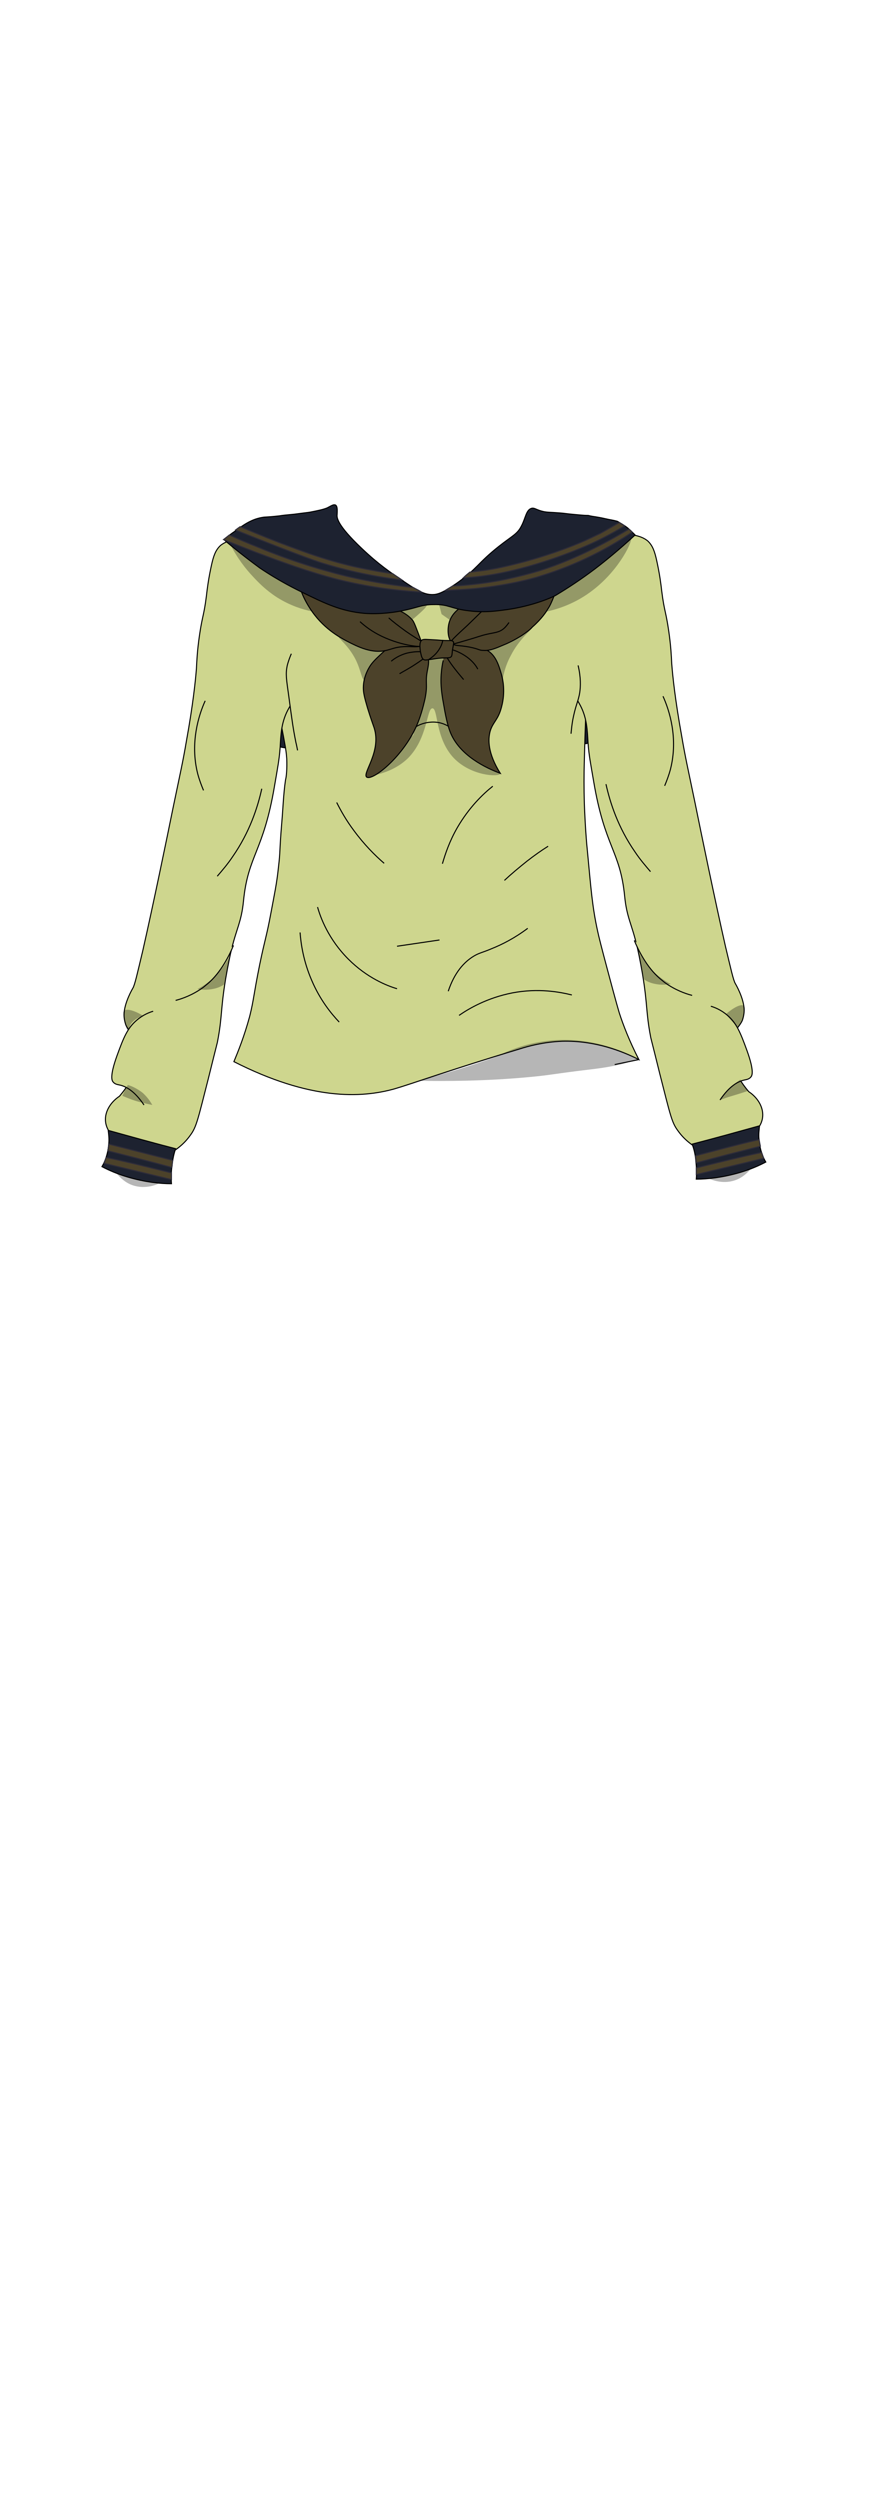 <?xml version="1.0" encoding="utf-8"?>
<!-- Generator: Adobe Illustrator 27.9.0, SVG Export Plug-In . SVG Version: 6.00 Build 0)  -->
<svg version="1.1" id="Long_Top_School-Girl__x28_b0h1w1s1_x29_"
	 xmlns="http://www.w3.org/2000/svg" xmlns:xlink="http://www.w3.org/1999/xlink" x="0px" y="0px" viewBox="0 0 210 600"
	 style="enable-background:new 0 0 210 600;" xml:space="preserve">
<style type="text/css">
	.st0{fill:#1D2230;stroke:#000000;stroke-width:0.25;stroke-miterlimit:10;}
	.st1{fill:#CED68E;stroke:#000000;stroke-width:0.25;stroke-miterlimit:10;}
	.st2{opacity:0.3;fill:#0C0C0C;enable-background:new    ;}
	.st3{opacity:0.3;}
	.st4{fill:#4C422A;stroke:#000000;stroke-width:0.25;stroke-miterlimit:10;}
	.st5{fill:#4C422A;stroke:#2E2C3A;stroke-width:0.25;stroke-miterlimit:10;}
</style>
<path id="Back_00000164505578975690251370000011082730389340210819_" class="st0" d="M55,172.7c2.2,4.3,8.4,9.2,48.5,8.2
	c29.4-0.8,44.2-1.3,48-8.2c6.9-12.4-6.8-37.3-19.6-38.2c-11.1-0.8-14.6,17-28.3,17.6c-15.8,0.7-23.3-22.6-34.5-19.5
	c-8.8,2.4-12.3,18.8-13.5,24.8C53.9,164.9,53.1,168.9,55,172.7z"/>
<g id="Base_00000061442100478687391810000011526355681842664881_">
	<path id="Main_Color_00000179607578735703531720000010150982962536689032_" class="st1" d="M140.2,131.4
		c-10,4.2-22.3,11.7-28.7,11.9c-0.3,0-2.8,0.1-6.3,0.2c-3.7,0.1-6.4,0.3-6.6,0.3c-16.9-6.5-22.7-8.9-24.2-9.6
		c-1.3-0.6-2.6-1.2-3.9-1.8c-1.6-0.8-1.9-1-2-1c0,0,0,0-0.1,0c-1.3,0.2-8.3,17.8-3.5,32.8c2,6.3,2.6,9.1,3.6,14.7
		c0.1,0.6,0.3,1.7,0.4,3.2c0.1,2.5-0.1,4.4-0.3,5.1c-0.5,3.4-0.6,6.9-0.9,10.3c-0.6,7.2-0.3,6.5-0.8,10.7c-0.4,3.9-1,6.6-1.8,10.9
		c-1.1,5.9-1.4,6.1-2.7,12.4c-1.5,7.4-1.4,8.4-2.4,12.4c-1.3,4.8-2.8,8.5-3.8,10.9c18.3,9.3,30.6,8.8,38.7,6.5
		c3.8-1.1,13.5-4.6,29.8-9.5c2.5-0.8,5.9-1.7,10.4-1.9c7.9-0.2,14.4,2.4,18.4,4.4c-2.3-4.5-3.8-8.4-4.7-11.2
		c-0.2-0.7-0.7-2.3-2.8-10.2c-1.5-5.6-2.2-8.4-2.4-9.4c-1.3-5.9-1.6-10.2-2.4-18.6c-0.3-2.8-0.6-6.8-0.8-12.1
		c-0.1-3.7-0.1-6.8,0-10.3c0.1-3.9,0.2-7.2,0.3-9.7"/>
	<path id="Main_Color_00000010282856307223973370000007851602050603941264_" class="st1" d="M138.4,167.6c0.2,0.2,0.4,0.6,0.7,1.1
		c2,3.4,2,6.6,2.2,9.7c0.2,2.8,0.6,4.8,1.3,8.9c2.7,16.2,6.4,16.7,7.5,27.9c0.5,5,1.7,6.6,2.9,11.7c0.2,0.7,0.8,3.5,1.4,7
		c1.2,7.3,0.8,9,1.9,14.8c0.1,0.6,0.1,0.4,2.2,8.9c2.6,10.2,2.9,11.8,4.4,13.8c1.2,1.7,3.5,4.1,8,5.8c4.3-2.7,6.9-4.5,6.7-4.8
		c-0.2-0.3-2.5,0.4-2.4,0.7c0,0.3,4,0.6,6.3-1.6c0.2-0.2,1.4-1.3,1.7-3.1c0.4-2.3-0.9-4.8-3.3-6.4c-1.9-2.2-3-4.3-3.7-5.8
		c-1.3-3.1-2.1-4.7-1.4-6.3c0.7-1.4,3.1-3.7,3.6-5.1c0.2-0.6,0.3-1.2,0.3-1.2c0,0,0.1-0.5,0.1-1.1c0-2.9-2.1-6.4-2.1-6.4
		c-0.5-0.8-1.1-3.6-2.4-9c-2.5-11-5.8-27-7.3-34.4c-1.8-8.7-2.3-10.7-3.2-16c-1.6-8.8-2.2-14.7-2.4-17.4c-0.1-2-0.2-4.2-0.7-7.7
		c-0.7-4.9-1.1-4.9-1.7-9.7c-0.2-1.8-0.5-4.1-1.2-7.3c-0.5-2.3-1-3.7-2.2-4.8c-0.4-0.3-1.4-1.1-3.6-1.4c-5-0.7-10,2-11.8,3"/>
	<path class="st1" d="M147.7,255.5c1.9-0.4,3.9-0.8,5.8-1.2"/>
	<path class="st1" d="M138.9,159.7c0.7,2.9,0.6,5.1,0.4,6.5c-0.3,1.9-0.9,2.9-1.5,5.7c-0.4,1.8-0.5,3.3-0.6,4.2"/>
	<path class="st1" d="M173,264c2.3-3.4,4.4-4.5,5.9-4.8c0.5-0.1,1.1-0.2,1.5-0.7c0.3-0.3,0.9-1.3-0.9-6.3c-1.6-4.4-2.5-6.6-4.7-8.5
		c-1.5-1.3-3-1.9-4-2.2"/>
	<path class="st1" d="M152.4,225.7c0.9,2.2,3,6.5,6.2,9.2c0.5,0.4,1.1,0.9,1.1,0.9c2.5,1.8,5,2.7,6.6,3.1"/>
	<path class="st1" d="M159.3,167.1c1.5,3.3,3.7,10,1.8,17.5c-0.4,1.5-0.9,2.8-1.4,4"/>
	<path class="st1" d="M145.6,188.2c1,4.5,2.9,10.4,7,16.3c1.2,1.8,2.5,3.3,3.7,4.7"/>
	<path class="st1" d="M100,174.4c0.6-0.4,2.1-1.1,4.1-1.1c2.1,0,3.5,0.9,4.1,1.3"/>
	<path class="st1" d="M118.4,188.7c-2.4,1.9-5.7,5.1-8.5,9.9c-1.9,3.3-2.9,6.3-3.6,8.7"/>
	<path class="st1" d="M80.9,192.6c1,2,2.3,4.3,4.1,6.7c2.5,3.4,5.1,6,7.3,7.9"/>
	<path class="st1" d="M76.3,217.7c0.7,2.5,2.6,7.7,7.4,12.5c4.5,4.5,9.3,6.4,11.7,7.1"/>
	<path class="st1" d="M110.3,243.7c2.3-1.6,6.7-4.2,12.8-5.4c6.3-1.2,11.5-0.2,14.3,0.5"/>
	<path class="st1" d="M107.7,237.9c1.5-4.5,3.8-7,6.1-8.4c1.3-0.8,2.2-0.9,4.3-1.8c2.5-1,5.5-2.5,8.7-4.9"/>
	<path class="st1" d="M72.1,223.8c0.2,2.7,0.8,6.9,2.8,11.5c2,4.7,4.7,8,6.6,10"/>
	<path class="st1" d="M131.7,203.1c-1.6,1-3.3,2.2-5.1,3.6c-2,1.6-3.8,3.1-5.4,4.6"/>
	<path class="st1" d="M95.4,227.1c3.4-0.5,6.8-1,10.2-1.5"/>
	<path id="Main_Color_00000131351357880910353500000005208897259527740054_" class="st1" d="M70.2,168.7c-0.2,0.2-0.4,0.6-0.7,1.1
		c-2,3.4-2,6.6-2.2,9.7c-0.2,2.8-0.6,4.8-1.3,8.9c-2.7,16.2-6.4,16.7-7.5,27.9c-0.5,5-1.7,6.6-2.9,11.7c-0.2,0.7-0.8,3.5-1.4,7
		c-1.2,7.3-0.8,9-1.9,14.8c-0.1,0.6-0.1,0.4-2.2,8.9c-2.6,10.2-2.9,11.8-4.4,13.8c-1.2,1.7-3.5,4.1-8,5.8c-4.3-2.7-6.9-4.5-6.7-4.8
		c0.2-0.3,2.5,0.4,2.4,0.7c0,0.3-4,0.6-6.3-1.6c-0.2-0.2-1.4-1.3-1.7-3.1c-0.4-2.3,0.9-4.8,3.3-6.4c1.9-2.2,3-4.3,3.7-5.8
		c1.3-3.1,2.1-4.7,1.4-6.3c-0.7-1.4-3.1-3.7-3.6-5.1c-0.2-0.6-0.3-1.2-0.3-1.2c0,0-0.1-0.5-0.1-1.1c0-2.9,2.1-6.4,2.1-6.4
		c0.5-0.8,1.1-3.6,2.4-9c2.5-11,5.8-27,7.3-34.4c1.8-8.7,2.3-10.7,3.2-16c1.6-8.8,2.2-14.7,2.4-17.4c0.1-2,0.2-4.2,0.7-7.7
		c0.7-4.9,1.1-4.9,1.7-9.7c0.2-1.8,0.5-4.1,1.2-7.3c0.5-2.3,1-3.7,2.2-4.8c0.4-0.3,1.4-1.1,3.6-1.4c5-0.7,10,2,11.8,3"/>
	<path class="st1" d="M34.6,265.2c-2.3-3.4-4.4-4.5-5.9-4.8c-0.5-0.1-1.1-0.2-1.5-0.7c-0.3-0.3-0.9-1.3,0.9-6.3
		c1.6-4.4,2.5-6.6,4.7-8.5c1.5-1.3,3-1.9,4-2.2"/>
	<path class="st1" d="M56.1,226.9c-0.9,2.2-3,6.5-6.2,9.2c-0.5,0.4-1.1,0.9-1.1,0.9c-2.5,1.8-5,2.7-6.6,3.1"/>
	<path class="st1" d="M49.3,168.2c-1.5,3.3-3.7,10-1.8,17.5c0.4,1.5,0.9,2.8,1.4,4"/>
	<path class="st1" d="M62.9,189.3c-1,4.5-2.9,10.4-7,16.3c-1.2,1.8-2.5,3.3-3.7,4.7"/>
	<path class="st1" d="M70,156.9c-0.3,0.7-0.7,1.7-1,2.9c-0.4,2-0.2,3.1,0.4,7.4c0.8,5.9,1,7.5,1.7,11c0.2,0.8,0.3,1.4,0.4,1.9"/>
</g>
<g id="Shadows_00000141436048839344849400000011492853102190030251_">
	<path class="st2" d="M153.5,254.2c-3.6-1.9-12.7-6.1-23.9-4.1c-4.1,0.7-7.6,2.1-10.1,3.4c-3.2,1.2-6.6,2.3-10.2,3.4
		c-3,0.9-5.9,1.7-8.7,2.5c6.2,0.1,16,0.1,26.6-0.9c5.4-0.5,5.2-0.7,14.4-1.8c1.6-0.2,4.5-0.5,8.2-1.4
		C151.3,254.8,152.6,254.5,153.5,254.2z"/>
	<path class="st2" d="M170.4,282.9c0.5,0.2,3.6,1.6,6.9,0.1c1.7-0.8,2.7-2,3.2-2.6"/>
	<path class="st2" d="M55.2,130.4c1.8,3.6,3.9,6.2,5.5,7.9c1.3,1.4,3.1,3.3,5.9,5.1c3.2,2,6.2,2.9,8.2,3.3c-0.7-1.5-1.3-3-2-4.4
		c-2.3-1.1-4.8-2.4-7.3-4C61.4,135.5,58,132.8,55.2,130.4z"/>
	<path class="st2" d="M131.2,146.8c2.9-0.6,7.2-2,11.3-5.2c6.5-5,9.8-12.2,9.1-12.7c-0.5-0.4-3,3-9.2,7.8c-3.7,2.9-7,5-9.2,6.3"/>
	<path class="st2" d="M96.5,146.7c0,0.2,0.5,0.3,1.4,1c0.6,0.4,1,0.8,1.2,1c3.1-2.6,3.6-3.3,3.4-3.6c-0.1-0.2-0.7,0.1-2.4,0.6
		C97.8,146.3,96.5,146.3,96.5,146.7z"/>
	<path class="st2" d="M106.1,147.4c-0.2-0.8-0.4-1.5-0.6-2.3c1.6,0.4,3.2,0.7,4.7,1.1c-0.4,0.3-0.9,0.7-1.4,1.4
		c-0.3,0.4-0.5,0.8-0.7,1.2"/>
	<path class="st2" d="M89.7,186.1c2.5-0.5,5.7-1.6,8.3-4.1c4.8-4.8,4.5-12,5.9-12s0.6,7.1,5.1,11.9c4.2,4.4,10.9,4.6,11.2,3.8
		c0.4-1-8.3-3.2-12-11.1c-1.4-3-1.8-6.1-1.9-7.4c-0.4-3.9,0.1-7.2,0.6-9.3c-1.3,0.1-2.6,0.3-3.8,0.4c-0.4,2.4-0.8,5-1.3,7.6
		c-0.8,3.7-1.6,7.2-2.5,10.5"/>
	<path class="st2" d="M120.8,163.1c0.2-1.4,0.7-3.5,1.9-5.7c2-4,5.1-6.3,4.9-6.5s-2.4,2.5-6.4,3.8c-2.2,0.7-4,0.6-4.2,1.4
		c-0.1,0.6,0.9,1.3,1.9,1.8"/>
	<path class="st2" d="M81.4,152.8c0.3-0.4,2.6,2.1,6.5,2.8c2.4,0.4,4.3,0,4.5,0.6c0.2,0.5-1,1-2.2,2.5c-2,2.4-1.9,4.6-2.6,4.5
		c-0.7,0-0.8-2.1-2.1-4.8C83.7,154.8,81.1,153.1,81.4,152.8z"/>
	<path class="st3" d="M173,264c0.7-0.2,1.3-0.5,2-0.7c1.7-0.5,3.3-1,4.8-1.5c-0.6-0.9-1.3-1.8-1.9-2.7c-0.7,0.5-1.5,1.1-2.4,1.9
		C174.4,262.2,173.6,263.2,173,264z"/>
	<path class="st3" d="M154.8,235.1c0.6,0.4,1.4,0.8,2.4,1c1.7,0.4,3.2,0.2,4,0.1c-0.8-0.4-1.6-0.9-2.4-1.5c-2.8-2.1-4.5-4.6-5.4-6.4
		C153.8,230.6,154.3,232.9,154.8,235.1z"/>
	<path class="st3" d="M174.4,243.4c2-1.7,3.7-2.5,4.3-2c0.6,0.5,0,2.4-0.3,3.2c-0.4,0.9-0.9,1.5-1.2,1.9
		C176.2,245.5,175.3,244.5,174.4,243.4z"/>
	<path class="st2" d="M38.1,284.1c-0.5,0.2-3.6,1.6-6.9,0.1c-1.7-0.8-2.7-2-3.2-2.6"/>
	<path class="st3" d="M36.6,265.2c-0.9-0.2-1.9-0.4-3-0.7c-1.6-0.4-3-1-4.2-1.5c0.4-0.9,0.8-1.7,1.3-2.6c0.8,0.2,2.2,0.8,3.6,1.9
		C35.5,263.4,36.2,264.5,36.6,265.2z"/>
	<path class="st3" d="M53.8,236.3c-0.6,0.4-1.4,0.8-2.4,1c-1.7,0.4-3.2,0.2-4,0.1c0.8-0.4,1.6-0.9,2.4-1.5c2.8-2.1,4.5-4.6,5.4-6.4
		C54.7,231.7,54.3,234,53.8,236.3z"/>
	<path class="st3" d="M34.4,243.8c-2.1-1.3-4-1.8-4.6-1.2c-0.3,0.4-0.1,1.3,0.3,3.2c0.3,1.1,0.4,1.4,0.6,1.4c0.2,0,0.4-0.7,0.6-1.2
		C31.7,245.3,32.5,244.4,34.4,243.8z"/>
</g>
<g id="Bow_00000099621619649966363170000005473899205926626238_">
	<path class="st4" d="M92.4,156.2c-1.4,1.3-2.3,2.1-3.1,3.1c-0.4,0.5-2,2.8-2,5.8c0,1.2,0.3,2.4,1,4.8c0.8,2.6,1.3,3.9,1.6,4.8
		c1.8,5.7-2.9,10.9-1.8,11.8c1.3,1,8.5-4.6,11.9-12.1c1.4-3.1,2-6.3,2.1-6.6c0.8-3.9-0.1-3.7,0.7-7.4c0.1-0.7,0.4-1.9-0.1-3.2
		c-0.1-0.3-0.5-1.2-1.2-2c-1.9-1.8-5.1-1.6-7.2-0.4C93.9,154.9,93.4,155.3,92.4,156.2z"/>
	<path class="st4" d="M106.5,158.5c-0.2,0.8-0.4,2-0.5,3.4c-0.1,1.6-0.1,3.5,0.6,7.2c0.4,2.4,0.9,4.8,1.5,6.4
		c2.2,5.9,8.9,8.9,12.1,10.1c-3-4.8-3-8.1-2.4-10.2c0.7-2.2,1.9-2.6,2.7-5.7c1-3.7,0.3-6.7,0-7.8c-0.6-2-1.3-4.7-3.6-5.9
		c-1.5-0.8-2.2-0.1-4.9-1.4c-0.8-0.4-1.7-0.9-2.8-0.9c-1,0-1.7,0.4-2.3,0.8"/>
	<path class="st4" d="M114.4,144.2c-0.3,0.1-5.4,1.2-6.5,5.3c-0.4,1.5-0.4,3.9,0.9,5c0.7,0.6,1.3,0.3,4,0.8c2.5,0.5,2.2,0.8,3.4,0.8
		c1.6,0.1,2.9-0.5,5.5-1.6c2-0.9,3.2-1.7,3.7-2c1.2-0.8,2.1-1.5,2.5-2c2.3-2,3.5-3.9,3.7-4.3c0.5-0.7,1-1.8,1.5-3.1"/>
	<path class="st4" d="M72.2,141.4c0.4,1.2,1.1,2.8,2.2,4.5c3.1,4.9,7.3,7.1,9,8c2.7,1.4,6,3,9.4,2.2c1.3-0.3,2.2-0.8,4.2-0.9
		c2.1-0.1,3.8,0.3,4.2-0.4c0.2-0.3,0.2-0.6-0.1-1.2c-1.1-2.9-1.6-4.4-2.1-4.9c-1.1-1.2-2.3-1.8-3.2-2.2"/>
	<path class="st4" d="M94,158.7c0.7-0.6,1.9-1.4,3.6-1.9c2.3-0.6,5-0.5,5.2,0.2c0,0.1,0,0.5-3.1,2.5c-1.5,1-2.9,1.7-3.7,2.2"/>
	<path class="st4" d="M111.4,163.1c-4.3-5-4.8-6.6-4.4-7.1c0.6-0.7,3.6,0.4,5.6,2c1.1,0.9,1.8,1.8,2.2,2.6"/>
	<path class="st4" d="M86.5,149.2c1.2,1.1,2.9,2.4,5.2,3.5c5,2.4,10.4,2.9,10.6,2.1c0.1-0.4-1.5-1-4.8-3.3c-1.8-1.3-3.2-2.4-4.1-3.2
		"/>
	<path class="st4" d="M118.4,144.1c-1.3,1.3-3.4,3.4-6.1,6c-2.7,2.5-4.5,4.1-4.2,4.5c0.2,0.2,0.8,0,4.9-1.2c1.4-0.4,2.7-0.9,4.1-1.2
		c1.8-0.4,2.8-0.4,3.9-1.3c0.6-0.5,1-1.1,1.3-1.5"/>
	<path class="st4" d="M101.8,158.3c0.4,0.2,0.6,0.1,2.1-0.1c1.3-0.2,2-0.3,2.9-0.3c0.8,0,1.2,0,1.5-0.2s0.3-0.5,0.4-1.6
		c0.3-1.7,0.4-1.9,0.2-2.1c-0.3-0.4-0.8-0.2-2.6-0.3c-1.1-0.1-1.3-0.1-3.1-0.2c-1.4-0.1-1.6,0-1.8,0.1c-0.7,0.5-0.5,1.7-0.4,2.7
		C101.2,157.2,101.3,158,101.8,158.3z"/>
	<path class="st4" d="M106.4,153.6c-0.1,0.6-0.3,1.3-0.8,2.1c-0.8,1.4-2,2.2-2.6,2.6"/>
</g>
<g id="_x32_dary_Color_00000102532448477708130160000006987714313095334797_">
	<path class="st0" d="M53.9,129.6c0.5-0.5,1.3-1.3,2.4-2c1.8-1.3,3.8-2.9,6.6-3.4c1.1-0.2,0.7,0,4.3-0.4c0.5-0.1,1.5-0.2,3.6-0.4
		c2.2-0.3,3.3-0.4,3.8-0.5c2-0.4,3-0.6,4-1c1-0.5,1.5-0.9,2-0.7c0.6,0.3,0.4,1.8,0.4,2.3c-0.1,0.8,0.1,2.6,5.9,8.1
		c4,3.8,6.9,5.8,10.5,8.2c3.4,2.3,4.8,2.9,6.5,2.9c1.2,0,2.5-0.4,5.8-2.7c5.1-3.6,5-4.8,10.2-8.9c3.3-2.6,4.4-2.9,5.4-4.9
		c1-1.9,1.1-3.8,2.4-4.2c0.8-0.2,1.1,0.4,3,0.8c1.1,0.2,1.2,0.1,3.7,0.3c1.5,0.1,1.5,0.2,3.9,0.4c2.1,0.2,2.4,0.2,2.9,0.2
		c0.3,0,0.5,0.1,0.5,0.1c0.9,0.2,1.6,0.2,3.8,0.7c0.8,0.2,1.7,0.3,2.8,0.6c0.7,0.4,1.6,0.9,2.5,1.6c0.7,0.6,1.3,1.2,1.8,1.7
		c-3.8,3.5-7.1,6.2-9.6,8.1c-3.3,2.5-6.5,4.6-9.5,6.4c-0.9,0.5-5.4,2.5-11.6,3.4c-2.3,0.3-5.3,0.8-9.2,0.3c-4.4-0.5-4.9-1.6-8.5-1.5
		c-3.1,0-3.8,0.8-8.2,1.6c-1,0.2-4.7,0.8-8.5,0.5c-5.5-0.5-9.3-2.3-14.8-5c-1.4-0.7-5.4-2.6-10.3-5.9
		C59,133.8,56.1,131.5,53.9,129.6z"/>
	<path class="st0" d="M166.3,274.6c5.4-1.4,10.8-2.9,16.2-4.4c-0.1,0.9-0.3,2.2-0.1,3.5c0.2,2.4,1,4.2,1.6,5.2
		c-1.7,0.9-3.8,1.8-6.2,2.5c-4.1,1.2-7.7,1.6-10.5,1.6c0.1-1.1,0.1-2.6-0.1-4.2C167.1,277.1,166.7,275.6,166.3,274.6z"/>
	<path class="st0" d="M42.2,275.7c-5.4-1.4-10.8-2.9-16.2-4.4c0.1,0.9,0.3,2.2,0.1,3.5c-0.2,2.4-1,4.2-1.6,5.2
		c1.7,0.9,3.8,1.8,6.2,2.5c4.1,1.2,7.7,1.6,10.5,1.6c-0.1-1.1-0.1-2.6,0.1-4.2C41.5,278.2,41.8,276.8,42.2,275.7z"/>
</g>
<g id="Stripes_00000108287758465884582390000014153926504406796973_">
	<path class="st5" d="M167.3,280.3c0,0.5,0,1,0,1.6c5.4-1.3,10.8-2.6,16.2-3.9c-0.2-0.5-0.3-0.9-0.5-1.4
		C177.8,277.7,172.6,279,167.3,280.3z"/>
	<path class="st5" d="M167.1,277.4c0.1,0.6,0.1,1.1,0.2,1.7c5.1-1.4,10.3-2.7,15.4-4c-0.1-0.5-0.2-1-0.3-1.6
		C177.2,274.7,172.1,276.1,167.1,277.4z"/>
	<path class="st5" d="M41.2,281.5c0,0.5,0,1,0,1.6c-5.4-1.3-10.8-2.6-16.2-3.9c0.2-0.5,0.3-0.9,0.5-1.4
		C30.8,278.9,35.9,280.2,41.2,281.5z"/>
	<path class="st5" d="M41.5,278.5c-0.1,0.6-0.1,1.1-0.2,1.7c-5.1-1.4-10.3-2.7-15.4-4c0.1-0.5,0.2-1,0.3-1.6
		C31.3,275.9,36.4,277.2,41.5,278.5z"/>
	<path class="st5" d="M99.3,141c0.7,0.4,1.4,0.7,2,1.1c-8.4-0.5-15.2-1.8-20-3c-7-1.8-13.3-4.1-20.2-6.7c-3.1-1.2-5.6-2.2-7.4-2.9
		c0.5-0.4,0.9-0.7,1.4-1.1c1.7,0.8,4,1.8,6.8,2.9c3.6,1.5,9.5,3.8,16.8,5.8C83.9,138.6,90.8,140.1,99.3,141z"/>
	<path class="st5" d="M94.4,137.7c0.7,0.5,1.5,1,2.2,1.5c-8.2-1-14.8-2.7-19.3-4.1c0,0-4-1.2-20.7-7.9l0,0l0,0
		c0.4-0.3,0.8-0.6,1.1-0.8c4.7,2,8.7,3.6,11.7,4.7c5.4,2,9.9,3.6,16.1,5C89.2,136.9,92.3,137.4,94.4,137.7z"/>
	<path class="st5" d="M148.8,125.4c0.4,0.3,0.8,0.5,1.3,0.8c-3.5,2.1-6.5,3.6-8.8,4.6c0,0-11.2,5.1-23,7.1c-3,0.5-5.4,0.7-7,0.8
		c0.5-0.5,1.1-1,1.6-1.4c0.5,0,1.1-0.1,1.9-0.2c0.9-0.1,3.6-0.4,7.3-1.3c10.8-2.5,18.6-6.1,18.6-6.1c1.1-0.5,2.3-1.1,3.6-1.7
		C145.9,127.1,147.5,126.2,148.8,125.4z"/>
	<path class="st5" d="M151.1,127c0.3,0.2,0.5,0.4,0.8,0.7c-5.3,3.6-12.8,7.7-21.9,10.5c-1.8,0.6-7.6,2.2-15.4,3
		c-3,0.3-5.6,0.4-7.6,0.5c0.6-0.4,1.2-0.7,1.8-1.1c0.6,0,1.5,0,2.5-0.1s3.9-0.3,7.9-1c0.7-0.1,5.4-1,10.4-2.5
		C139.2,134,147.6,129.1,151.1,127z"/>
</g>
</svg>
